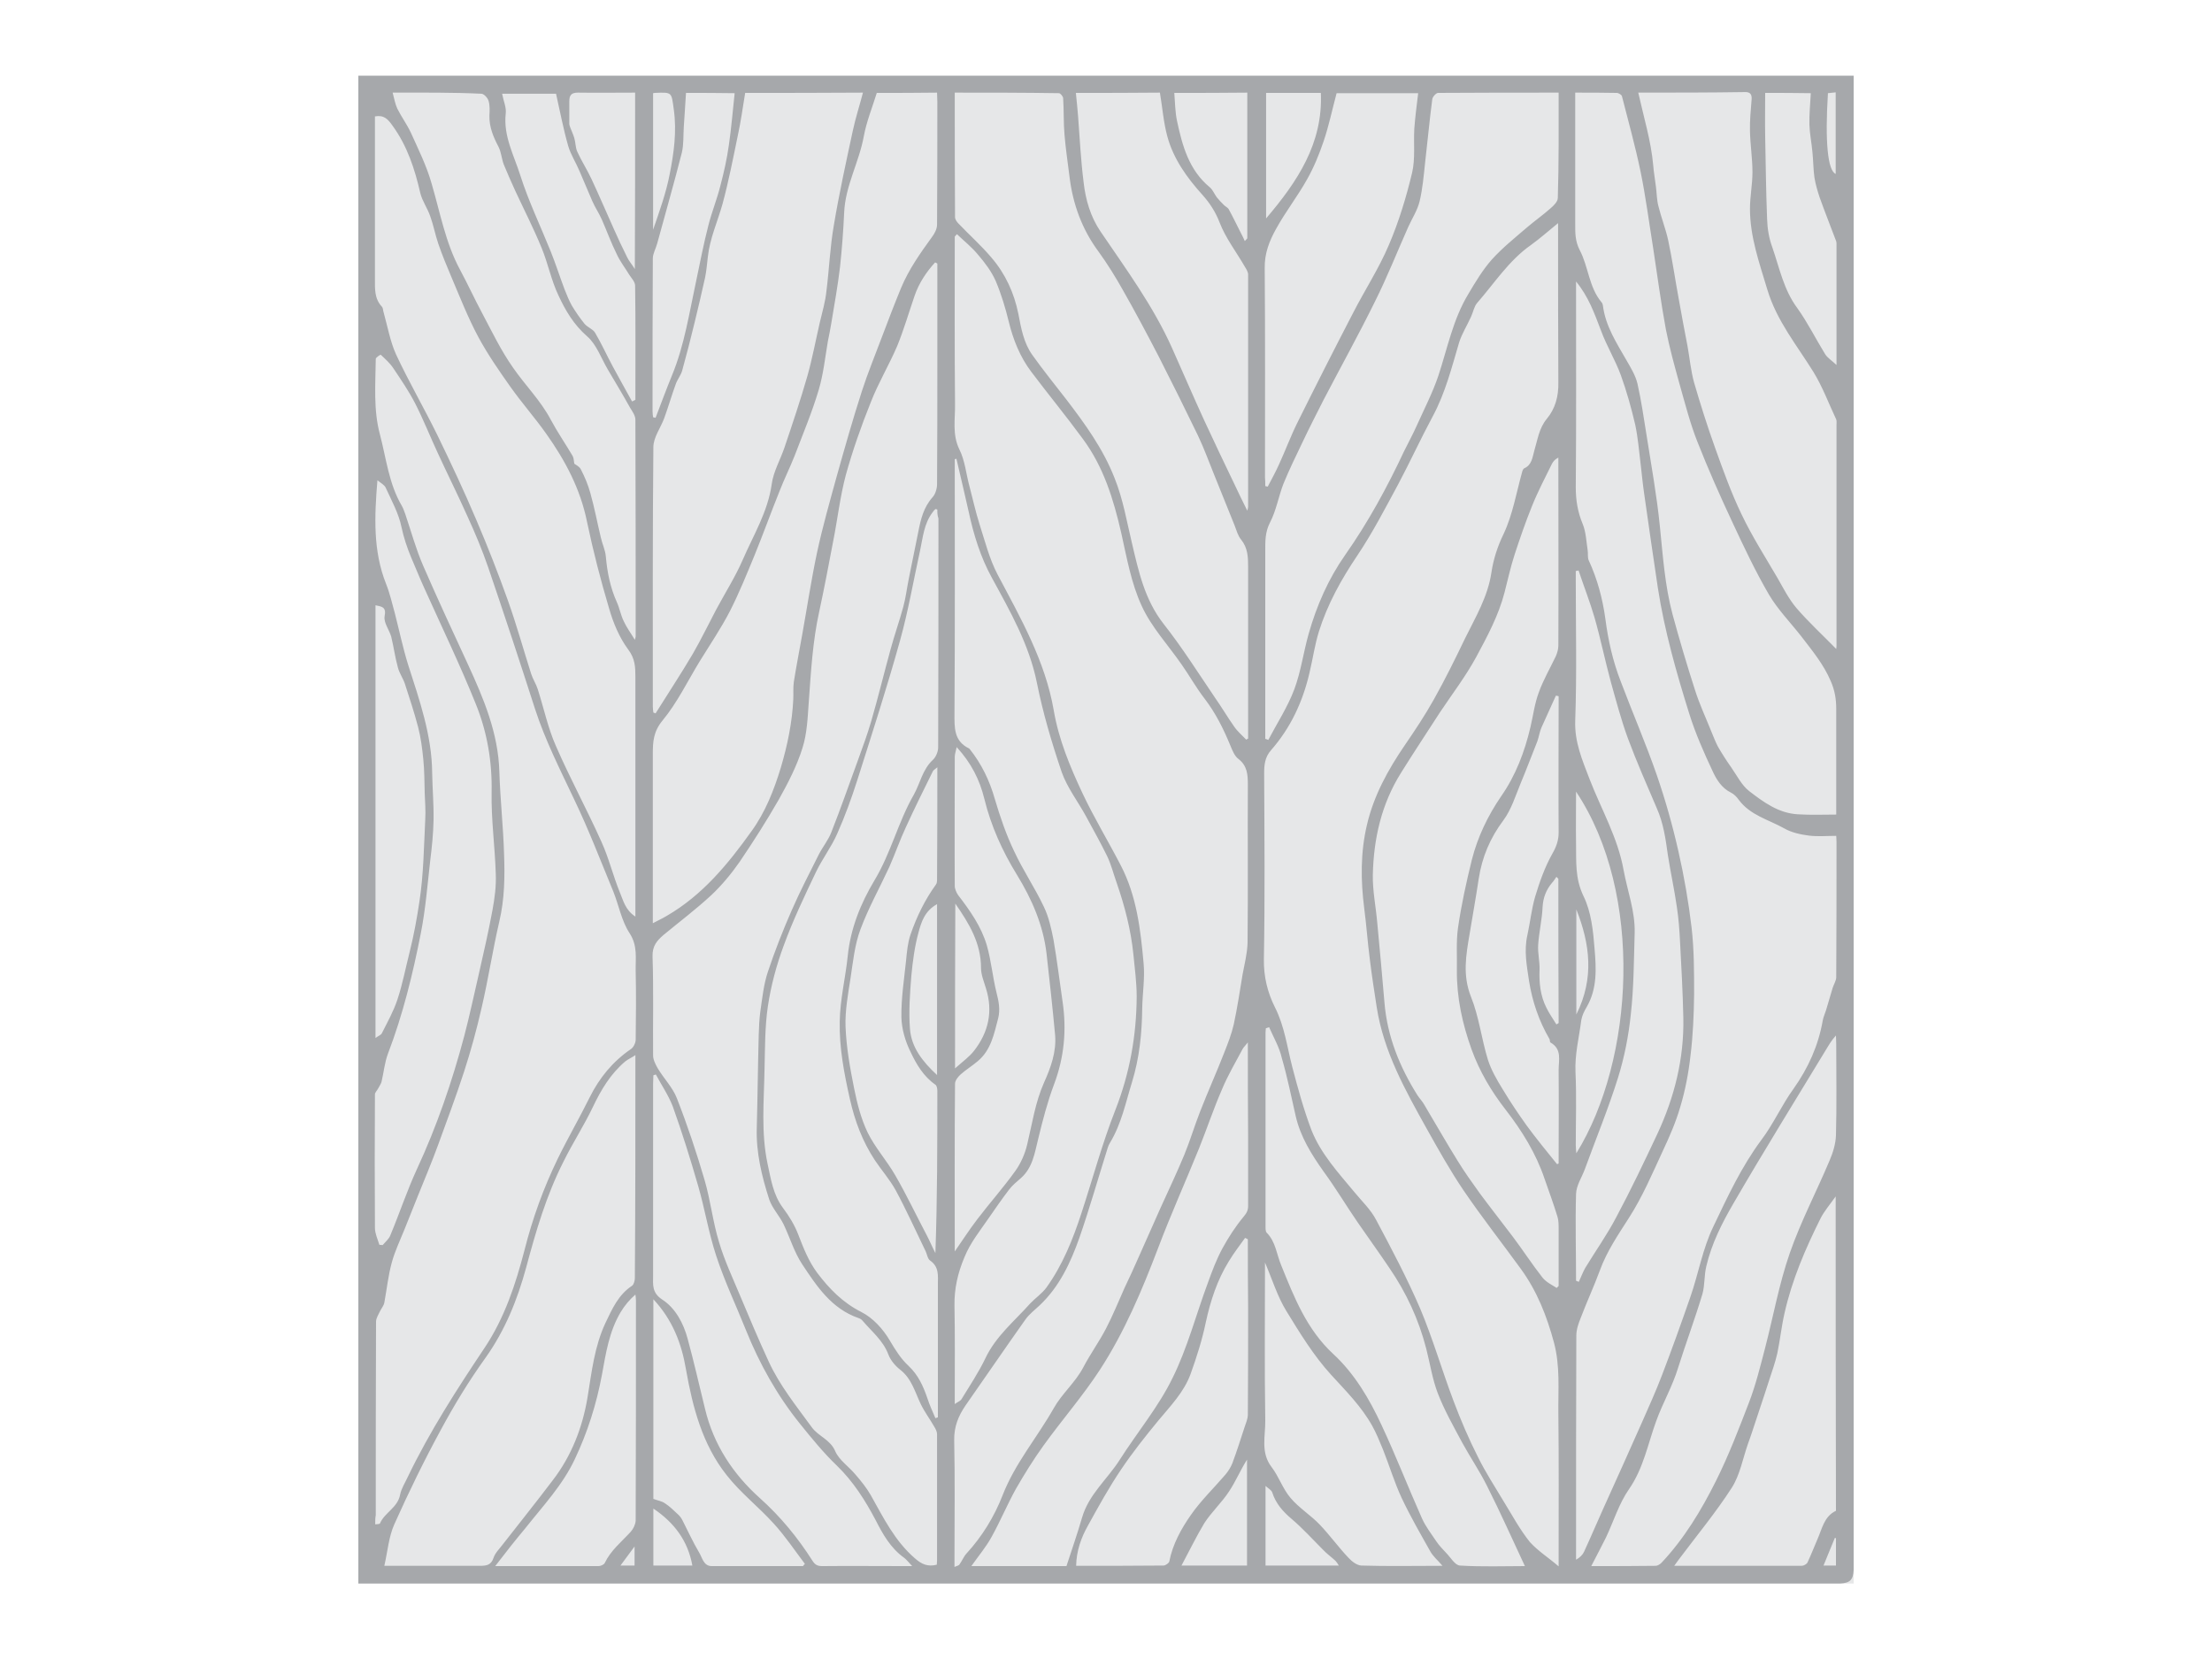 <?xml version="1.0" encoding="utf-8"?>
<!-- Generator: Adobe Illustrator 17.1.0, SVG Export Plug-In . SVG Version: 6.00 Build 0)  -->
<!DOCTYPE svg PUBLIC "-//W3C//DTD SVG 1.1 Tiny//EN" "http://www.w3.org/Graphics/SVG/1.1/DTD/svg11-tiny.dtd">
<svg version="1.1" baseProfile="tiny" id="Layer_1" xmlns="http://www.w3.org/2000/svg" xmlns:xlink="http://www.w3.org/1999/xlink"
	 x="0px" y="0px" viewBox="0 0 800 600" xml:space="preserve">
<rect x="129.6" y="27.4" fill="#E6E7E8" width="540.8" height="545.3"/>
<path fill="#A6A8AB" d="M129.6,27.4c180.3,0,360.4,0,540.8,0c0,1.2,0,2.4,0,3.5c0,178.4,0,356.9,0,535.3c0,0.5,0,1,0,1.6
	c-0.2,3.6-1.3,4.7-4.9,4.9c-0.7,0-1.5,0-2.2,0c-176.6,0-353.1,0-529.7,0c-1.2,0-2.5,0-4,0C129.6,390.9,129.6,209.2,129.6,27.4z
	 M563.7,566.5c0-1.5,0-2.4,0-3.3c0-17.4,0.1-34.7-0.1-52.1c-0.1-8.5,0.7-17-1.6-25.6c-2.6-9.6-6.1-18.5-11.9-26.5
	c-6.9-9.5-14.2-18.8-20.8-28.5c-4.8-7.1-9-14.6-13.2-22.1c-7.8-14-15.7-28-18.2-44.2c-0.9-5.8-1.8-11.6-2.5-17.4
	c-0.8-6.1-1.2-12.2-2-18.2c-1.3-10.2-1.4-20.3,1-30.4c2.5-10.6,7.6-19.8,13.6-28.6c3.7-5.4,7.3-10.8,10.5-16.5
	c4.1-7.3,7.8-14.8,11.4-22.3c3.8-7.7,8.2-15,9.5-23.8c0.7-4.7,2.2-9.4,4.4-13.9c3.3-7,4.6-14.9,6.7-22.4c0.1-0.5,0.4-1.1,0.7-1.3
	c2.8-1.2,3-3.9,3.7-6.4c1.2-4,1.7-8.1,4.5-11.5c3.1-3.7,4.3-8.2,4.2-13.2c-0.1-17.8-0.1-35.6-0.1-53.3c0-1.1,0-2.2,0-4.3
	c-3.7,3-6.6,5.6-9.8,7.9c-8,5.6-13.2,13.8-19.5,21c-1.1,1.3-1.4,3.3-2.2,5c-1.4,3.1-3.3,6.1-4.3,9.3c-2.7,9.1-5,18.3-9.6,26.8
	c-4.3,8-8.1,16.3-12.4,24.4c-4.7,8.7-9.3,17.6-14.8,25.8c-5.8,8.6-10.8,17.6-13.9,27.5c-1.5,4.8-2.2,9.9-3.4,14.9
	c-2.4,10.4-6.8,19.9-13.9,28c-2.3,2.6-2.5,5.4-2.5,8.5c0.1,22.4,0.3,44.8-0.1,67.1c-0.1,6.3,1.3,12,4,17.4
	c3.5,6.9,4.4,14.4,6.3,21.7c2,7.6,4.1,15.3,6.9,22.7c3.4,8.6,9.7,15.4,15.5,22.4c2.7,3.3,6,6.4,7.9,10.1c5.6,10.5,11.2,21.1,15.9,32
	c4.6,10.9,7.9,22.4,12.1,33.5c2.6,6.9,5.5,13.7,8.8,20.2c2.7,5.5,6.1,10.7,9.2,15.9c3.1,5,5.9,10.3,9.6,14.9
	C556.3,561,560,563.3,563.7,566.5z M346.1,84.7c-0.3,0.3-0.6,0.6-0.8,0.9c0,20.2-0.1,40.4,0.1,60.5c0.1,5.5-1.1,11,1.6,16.5
	c2,4,2.4,8.8,3.6,13.2c1.2,4.5,2.2,9.2,3.6,13.6c2,6.2,3.6,12.7,6.6,18.4c8.3,15.7,17.2,31.2,20.3,49.1c1.8,10.6,5.9,20.4,10.4,30
	c4.2,8.9,9.3,17.3,13.8,26c5.8,11.1,7.2,23.3,8.3,35.5c0.5,5.3-0.4,10.8-0.5,16.2c-0.1,9.1-1,18-3.7,26.8c-2.3,7.4-3.8,15-7.9,21.8
	c-0.4,0.6-0.7,1.3-0.9,2c-3.4,10.8-6.5,21.7-10.2,32.4c-3.2,9-7.2,17.7-14.4,24.5c-1.8,1.7-3.8,3.2-5.2,5.2
	c-7.3,10.3-14.4,20.7-21.6,31c-2.6,3.8-4.2,7.7-4.1,12.6c0.3,14,0.1,28,0.1,42c0,1.1,0,2.2,0,3.8c0.9-0.4,1.6-0.5,1.8-0.9
	c0.9-1.2,1.5-2.8,2.5-3.9c5.7-6.2,10.1-13.4,13.1-21.1c4.5-11.6,12.5-20.9,18.5-31.5c2.9-5.2,7.8-9.3,10.7-14.8
	c2.5-4.8,5.7-9.2,8.2-14c2.5-4.8,4.5-9.8,6.7-14.7c1.7-3.6,3.4-7.2,5-10.9c2.7-6,5.3-12,8-18c2.9-6.4,5.9-12.7,8.6-19.2
	c2.1-5.1,3.7-10.5,5.7-15.6c2.8-7.2,6-14.3,8.8-21.5c1.3-3.3,2.6-6.6,3.4-10.1c1.3-6,2.2-12.1,3.2-18.1c0.7-3.8,1.7-7.6,1.8-11.5
	c0.2-19,0-38.1,0.1-57.1c0-3.7-0.2-6.9-3.5-9.4c-1.3-1-2.1-3-2.8-4.7c-2.5-6.1-5.4-11.9-9.4-17.1c-3-3.9-5.4-8.2-8.2-12.2
	c-4.9-7.1-11-13.6-14.5-21.3c-3.8-8.2-5.4-17.5-7.4-26.4c-2.8-12.2-6.4-23.9-13.9-34c-6-8.2-12.5-16.1-18.6-24.2
	c-4.1-5.4-6.6-11.7-8.2-18.3c-1.2-4.9-2.7-9.9-4.7-14.6c-1.5-3.4-3.9-6.6-6.4-9.5C351.5,89.4,348.7,87.2,346.1,84.7z M135.7,551.3
	c0.9-0.1,1.6-0.1,1.7-0.3c1.7-4,6.4-5.7,7.3-10.4c0.4-2.2,1.8-4.3,2.8-6.5c7.9-16.4,17.7-31.6,27.8-46.7c7.2-10.8,11.2-23,14.4-35.3
	c2.9-11.5,6.9-22.5,12-33c3.7-7.6,7.9-14.8,11.6-22.3c3.5-7,8.3-12.9,14.9-17.4c0.9-0.6,1.6-2.1,1.7-3.1c0.1-8.4,0.2-16.7,0-25.1
	c-0.1-4.6,0.8-9.1-2.2-13.7c-2.9-4.4-3.9-10.1-5.9-15.1c-4.6-11.1-8.9-22.4-14.1-33.2c-5.1-10.8-10.5-21.4-14.2-32.8
	c-5.5-17.1-11.1-34.1-16.9-51.1c-2.2-6.4-4.8-12.6-7.6-18.7c-3.4-7.6-7.1-15-10.6-22.6c-2.8-6-5.2-12.1-8.2-18
	c-2.3-4.5-5.2-8.7-8-12.9c-1.2-1.8-2.9-3.3-4.5-4.8c-0.1-0.1-1.8,1-1.8,1.5c-0.1,9.1-0.9,18.4,1.5,27.3c2.3,8.7,3.2,17.8,7.9,25.8
	c0.6,1,0.9,2.1,1.3,3.1c2.1,6.2,3.8,12.5,6.4,18.5c5.2,12,10.7,23.8,16.2,35.7c5.7,12.4,11,24.9,11.4,38.9
	c0.3,9.9,1.4,19.8,1.7,29.7c0.3,8.2,0.2,16.3-1.7,24.4c-2.4,10.3-4,20.9-6.4,31.2c-1.8,7.9-3.9,15.6-6.4,23.3
	c-2.9,8.9-6.2,17.7-9.4,26.5c-2.2,6-4.7,12-7.1,17.9c-1.7,4.2-3.3,8.3-5,12.5c-1.6,4-3.5,7.9-4.6,12c-1.3,4.7-1.8,9.6-2.7,14.5
	c-0.2,1.1-1,2-1.5,3c-0.6,1.3-1.5,2.6-1.5,3.9c-0.1,23.3-0.1,46.6-0.1,70C135.7,549,135.7,550,135.7,551.3z M339,95.3
	c-0.3-0.1-0.5-0.3-0.8-0.4c-3.2,3.5-5.8,7.4-7.4,12c-2.1,6.1-3.9,12.3-6.3,18.2c-2.9,6.8-6.8,13.3-9.5,20.2
	c-3.5,8.7-6.6,17.5-9.1,26.5c-2.1,7.9-3,16.1-4.6,24.1c-1.6,8.4-3.2,16.9-5,25.2c-2.4,10.8-3,21.8-3.8,32.8
	c-0.4,5.6-0.6,11.4-2.3,16.7c-2,6.4-5.2,12.6-8.5,18.5c-4.4,7.7-9.2,15.2-14.2,22.6c-3,4.3-6.4,8.4-10.2,12
	c-5.5,5.1-11.6,9.7-17.4,14.5c-2.3,2-4,3.9-3.9,7.7c0.4,11.9,0.1,23.8,0.2,35.8c0,1.6,0.9,3.3,1.7,4.7c2.2,3.7,5.4,6.9,6.9,10.8
	c3.8,9.7,7.1,19.6,10,29.5c2.2,7.5,3,15.3,5.3,22.7c1.9,6.4,4.8,12.6,7.4,18.8c3.4,8.1,6.8,16.2,10.5,24.2c4,8.7,10,16.1,15.6,23.8
	c2.4,3.3,6.7,4.4,8.5,8.7c1.4,3.2,4.9,5.5,7.3,8.4c2,2.3,4,4.8,5.5,7.4c4.6,8.2,8.7,16.6,16,22.9c2.5,2.2,4.7,3.1,7.9,2.3
	c0-0.5,0.1-1,0.1-1.4c0-15.3,0-30.5,0-45.8c0-0.9-0.5-1.9-1-2.7c-1.6-2.8-3.5-5.3-4.9-8.2c-2.1-4.4-3.3-9.2-7.4-12.4
	c-1.8-1.4-3.5-3.4-4.3-5.5c-1.9-5.1-6-8.3-9.3-12.2c-0.4-0.5-0.9-0.8-1.5-1c-9.8-3.4-15.1-11.5-20.4-19.5c-2.9-4.4-4.4-9.6-6.7-14.4
	c-1.5-3.1-4.1-5.8-5.2-9c-2.7-8.4-4.8-17-4.5-26c0.3-11.2,0.4-22.3,0.7-33.5c0.1-2.9,0.2-5.8,0.6-8.6c0.7-4.8,1.2-9.7,2.7-14.2
	c2.5-7.5,5.4-14.9,8.6-22.2c3-6.9,6.5-13.6,9.9-20.4c1.4-2.7,3.4-5.1,4.5-8c3.4-8.6,6.4-17.3,9.6-26c1.7-4.7,3.4-9.3,4.8-14.1
	c2.5-8.6,4.6-17.3,7-26c1.4-5.2,3.2-10.2,4.6-15.4c0.9-3.3,1.3-6.8,2-10.2c1.1-5.6,2.3-11.2,3.4-16.8c0.9-4.6,1.9-8.9,5.2-12.6
	c1-1.1,1.6-3.1,1.6-4.7c0.1-14.3,0.1-28.7,0.1-43C339,119.8,339,107.5,339,95.3z M570,101.8c0,1.7,0,2.8,0,3.9
	c0,23.5,0.1,47.1-0.1,70.6c0,4.6,0.7,8.9,2.5,13.2c1.2,2.9,1.3,6.3,1.8,9.5c0.2,1.2-0.1,2.7,0.4,3.7c3.1,6.7,5,13.8,6,21.1
	c1,7.7,2.7,15.3,5.5,22.5c4.3,11.4,9.1,22.5,13.1,34c3.1,9,5.7,18.2,7.8,27.5c2.1,9.2,3.7,18.5,4.8,27.8c0.9,7.9,0.9,16,0.9,24
	c-0.1,7.4-0.4,14.8-1.3,22.1c-0.7,6.3-1.9,12.6-3.7,18.6c-1.6,5.5-3.9,10.8-6.3,15.9c-3.8,8.2-7.4,16.7-12.3,24.3
	c-3.9,6.1-8,12.1-10.5,19c-2.1,5.7-4.7,11.3-6.9,17.1c-0.8,2-1.6,4.2-1.6,6.4c-0.1,25.9-0.1,51.9-0.1,77.8c0,1.1,0,2.2,0,3.3
	c1.4-0.8,2.4-1.8,2.9-2.9c2.4-5.2,4.6-10.4,6.9-15.5c4.7-10.4,9.4-20.8,14-31.2c2.5-5.7,5.1-11.4,7.3-17.2c3.6-9.4,7-18.9,10.3-28.4
	c2.9-8.4,4.4-17.4,8.3-25.4c5.1-10.7,10.1-21.5,17.3-31.2c4.4-5.8,7.4-12.7,11.7-18.6c5.3-7.5,8.9-15.5,10.5-24.5
	c0.2-1.3,0.8-2.5,1.2-3.8c0.8-2.7,1.6-5.4,2.4-8.1c0.4-1.3,1.3-2.6,1.3-3.9c0.1-16.3,0.1-32.6,0.1-48.9c0-0.9-0.1-1.8-0.1-2.2
	c-3.5,0-6.7,0.3-9.9-0.1c-3.1-0.4-6.3-1.1-8.9-2.6c-5.7-3.2-12.3-4.7-16.5-10.4c-0.7-1-1.7-2-2.7-2.5c-3.5-1.7-5.4-4.9-6.8-8
	c-3.1-6.6-6.1-13.4-8.3-20.4c-4.7-15-9-30.1-11.4-45.6c-1.7-11.5-3.4-22.9-5-34.4c-0.5-3.4-0.8-6.7-1.2-10.1c-0.6-4.9-1-9.9-2-14.6
	c-1.4-6-3.1-12.1-5.2-17.9c-2-5.5-5.2-10.7-7.2-16.2C576.6,113.2,574.5,107.3,570,101.8z M345.3,33.5c0,15.3,0,30.1,0.1,45
	c0,0.8,0.6,1.7,1.2,2.3c4,4.2,8.3,8,12,12.4c5,5.8,8.2,12.8,9.7,20.3c1,5.2,1.9,10.4,5,14.8c3.9,5.5,8.2,10.8,12.3,16.1
	c6.8,8.9,13.3,17.8,17.5,28.5c3.1,7.7,4.4,15.7,6.3,23.6c2.4,10.2,4.6,20.4,11.4,29.1c6.7,8.5,12.5,17.7,18.6,26.7
	c2.4,3.4,4.5,7,6.9,10.4c1.2,1.8,2.9,3.2,4.4,4.8c0.2-0.1,0.5-0.3,0.7-0.4c0-1.1,0-2.2,0-3.3c0-19.6,0-39.1,0-58.7
	c0-3.6-0.1-6.9-2.5-9.9c-1.2-1.4-1.7-3.4-2.4-5.2c-2.5-6.2-5-12.4-7.5-18.6c-1.9-4.7-3.6-9.4-5.8-14c-4.6-9.5-9.3-19-14.1-28.4
	c-4.2-8.1-8.5-16.2-13-24.1c-2.7-4.8-5.6-9.5-8.8-13.9c-6-8.1-9.3-17.2-10.5-27.1c-0.6-5-1.4-10.1-1.8-15.1
	c-0.4-4.4-0.2-8.9-0.5-13.3c0-0.6-1-1.8-1.5-1.8C370.5,33.5,358.1,33.5,345.3,33.5z M317.1,33.6c-1.6,5.2-3.7,10.3-4.7,15.7
	c-1.7,9.4-6.7,17.9-7.1,27.6c-0.3,6.6-0.8,13.2-1.5,19.7c-0.8,6.7-2,13.4-3.1,20c-0.4,2.3-0.8,4.6-1.3,6.9c-1,5.8-1.6,11.8-3.3,17.5
	c-2.4,8.1-5.7,15.9-8.7,23.8c-1.7,4.3-3.8,8.5-5.5,12.9c-3.1,7.7-5.9,15.5-9,23.1c-2.8,6.8-5.6,13.7-8.9,20.2
	c-3.2,6.2-7.2,12.1-10.9,18.1c-4.4,7.2-8.2,15.1-13.5,21.5c-3.3,4-3.5,7.7-3.5,12c0,19.2,0,38.5,0,57.7c0,1.1,0,2.2,0,3.6
	c1.9-1,3.6-1.8,5.1-2.7c12.9-7.5,22.1-18.7,30.6-30.6c5-6.9,8.1-14.8,10.6-23c2.4-8.1,4.1-16.3,4.5-24.7c0.1-2.1-0.1-4.2,0.2-6.3
	c0.9-5.7,2-11.3,3-16.9c1.8-10,3.3-20,5.4-29.9c2-9.3,4.6-18.4,7.1-27.5c2.9-10.3,5.8-20.6,9.1-30.8c2.2-6.8,4.9-13.3,7.4-20
	c2.2-5.8,4.4-11.6,6.8-17.4c2.8-6.7,6.9-12.5,11.1-18.3c1-1.3,1.9-3,1.9-4.6c0.1-14.8,0.1-29.7,0.1-44.5c0-1-0.1-2-0.1-3.2
	C331.6,33.6,324.5,33.6,317.1,33.6z M269.5,33.6c-0.9,5.5-1.6,10.6-2.7,15.6c-1.7,8.2-3.3,16.5-5.5,24.6c-1.8,6.4-4.6,12.5-5.3,19.1
	c-0.3,2.5-0.5,5.1-1,7.5c-1.2,5.5-2.5,10.9-3.8,16.3c-1.4,5.8-2.9,11.6-4.5,17.4c-0.5,1.7-1.7,3.1-2.3,4.8
	c-1.5,4.1-2.7,8.3-4.2,12.4c-1.3,3.5-3.9,6.9-3.9,10.4c-0.3,31.3-0.2,62.5-0.2,93.8c0,0.7,0.1,1.5,0.2,2.2c0.3,0.1,0.5,0.2,0.8,0.3
	c4.5-7.2,9.2-14.3,13.5-21.6c3-5.2,5.6-10.6,8.4-15.9c3.2-6,6.9-11.8,9.6-18c3.9-9,9.1-17.4,10.5-27.4c0.6-4.5,3.1-8.8,4.6-13.2
	c2.9-8.6,5.8-17.2,8.3-25.9c1.8-6.4,3-12.9,4.5-19.4c0.9-3.8,2-7.5,2.4-11.4c1-8,1.3-16,2.7-23.9c1.9-11.4,4.4-22.7,6.8-33.9
	c1-4.7,2.5-9.3,3.7-13.9C297.7,33.6,283.4,33.6,269.5,33.6z M345.9,165.9c-0.2,0.1-0.4,0.1-0.6,0.2c0,30.6,0.1,61.3-0.1,91.9
	c0,5.1-0.3,10,5.3,12.7c0.1,0,0.1,0.2,0.2,0.2c4.3,5.4,7.2,11.4,9.1,18.1c1.9,6.4,4.1,12.9,7,18.9c3.2,6.9,7.5,13.2,10.7,20
	c1.8,3.7,2.7,7.9,3.5,11.9c1.3,7.5,2.2,15,3.3,22.5c1.5,10.2,0.6,20.1-3.1,29.9c-2.4,6.4-4.1,13-5.7,19.6c-1.3,5.2-2,10.5-6.3,14.3
	c-1.5,1.3-3.1,2.6-4.3,4.2c-2.6,3.4-5,6.9-7.5,10.5c-3.1,4.5-6.5,8.7-8.6,13.9c-2.4,5.7-3.7,11.3-3.6,17.5
	c0.2,10.9,0.1,21.7,0.1,32.6c0,0.9,0,1.7,0,3c1.1-0.8,2-1.1,2.4-1.7c3-4.9,6.2-9.7,8.7-14.9c3.8-8,10.5-13.4,16.2-19.8
	c1.9-2,4.3-3.6,5.9-5.8c5.8-8.1,9.5-17.3,12.6-26.8c4.1-12.5,7.5-25.2,12.3-37.4c5.2-13.3,7.6-26.8,7.7-40.9
	c0-5.1-0.7-10.3-1.2-15.4c-0.9-8.8-3.1-17.3-6-25.7c-1.2-3.3-2-6.7-3.5-9.8c-2.4-4.9-5.1-9.7-7.7-14.5c-2.9-5.3-6.7-10.2-8.7-15.8
	c-3.6-10.6-6.8-21.4-9-32.4c-2.8-13.8-9.6-25.7-16.2-37.8c-4.2-7.6-6.7-15.8-8.5-24.2C348.9,178.7,347.4,172.3,345.9,165.9z
	 M229.8,331.5c0-1.8,0-2.8,0-3.9c0-27.6,0-55.2,0-82.8c0-3.5-0.1-6.6-2.6-9.9c-3.2-4.3-5.4-9.6-6.9-14.8c-3.1-10.4-5.8-20.9-8-31.4
	c-2.4-11.9-7.9-22.2-14.8-31.9c-4.1-5.8-8.8-11.1-12.9-16.9c-4.1-5.8-8.2-11.7-11.6-18c-3.7-6.9-6.6-14.3-9.7-21.6
	c-1.7-4-3.4-8.1-4.8-12.2c-1.1-3.2-1.7-6.6-2.9-9.9c-1-2.9-2.9-5.5-3.6-8.4c-2-8.7-4.7-17-10-24.3c-1.7-2.4-3.1-4-6.4-3.4
	c0,1.1,0,2.2,0,3.4c0,18.5,0,37,0,55.5c0,3.5-0.2,7,2.5,9.9c0.5,0.5,0.4,1.5,0.7,2.3c1.4,5,2.3,10.2,4.4,14.9
	c4.6,9.9,10.2,19.5,15,29.3c4.9,10.1,9.7,20.3,14.1,30.7c4.1,9.6,7.9,19.3,11.4,29.1c3.1,8.7,5.6,17.7,8.4,26.5
	c0.6,1.9,1.8,3.7,2.4,5.6c2.2,6.9,3.7,14.1,6.6,20.6c5.1,11.7,11.2,22.9,16.4,34.5c2.7,5.9,4.2,12.3,6.7,18.4
	C225.4,325.6,226.1,329.1,229.8,331.5z M563,465.8c0.2-0.2,0.5-0.5,0.7-0.7c0-6.9,0-13.8,0-20.7c0-1.4,0-3-0.4-4.3
	c-1.4-4.6-3.1-9.2-4.7-13.8c-3.1-9.2-8.2-17.4-14.1-25c-5.2-6.7-9.4-13.8-12.3-21.8c-3.3-9.2-5.4-18.7-5.3-28.6
	c0.1-5.1-0.3-10.3,0.4-15.3c1.2-8.3,3-16.5,5-24.6c2.1-8.3,5.8-16,10.6-23c5.3-7.6,8.5-16.1,10.6-25c1-4.2,1.5-8.5,3-12.5
	c1.6-4.5,4.1-8.8,6.2-13.2c0.5-1.2,0.9-2.5,0.9-3.8c0.1-21.7,0-43.3,0-65c0-1,0-2,0-3c-1.2,0.6-1.8,1.3-2.3,2.2
	c-2.5,5.1-5.2,10.2-7.3,15.5c-2.3,5.7-4.3,11.5-6.2,17.3c-1.5,4.6-2.5,9.3-3.7,13.9c-2.1,8.1-6.2,15.8-10.2,23.2
	c-3.8,7-8.7,13.4-13.1,20c-4.7,7.3-9.5,14.5-14.1,21.9c-7.1,11.3-9.9,23.8-10.2,36.9c-0.1,5.8,1.1,11.5,1.6,17.3
	c0.9,9.6,1.8,19.2,2.6,28.8c1,12.3,5.5,23.4,12,33.7c0.8,1.2,1.8,2.2,2.5,3.5c4,6.7,7.8,13.4,11.9,20c2.5,4.1,5.3,8,8.1,11.9
	c4,5.4,8.1,10.6,12.1,15.9c3.6,4.8,6.9,9.9,10.6,14.6C559.3,463.8,561.3,464.7,563,465.8z M339,184.3c-0.2-0.1-0.5-0.2-0.7-0.2
	c-0.4,0.4-0.8,0.8-1.1,1.3c-3,4-3.4,8.8-4.4,13.5c-2.4,10.9-4.3,22-7.3,32.8c-4.7,16.9-10.1,33.6-15.4,50.3
	c-2.1,6.6-4.5,13.2-7.3,19.5c-2.1,4.8-5.4,9.1-7.7,13.9c-4.2,8.8-8.4,17.6-11.7,26.7c-2.6,7-4.6,14.5-5.7,21.9
	c-1.1,7.5-1,15.2-1.2,22.8c-0.2,11.4-1.3,22.8,1.1,34.1c1.2,5.5,2,11.2,5.6,16c2.2,2.9,4.2,6.2,5.5,9.6c1.9,4.9,3.7,9.6,6.9,13.9
	c4.4,5.8,9.2,10.7,15.9,14.1c4.2,2.1,7.9,6.2,10.3,10.3c2,3.4,4,6.6,6.8,9.2c3.5,3.3,5.3,7.3,6.8,11.7c0.8,2.5,1.9,4.8,2.9,7.2
	c0.3-0.1,0.6-0.2,0.9-0.3c0-16,0-32,0-48c0-3.2,0.5-6.4-2.8-8.7c-0.9-0.6-1.1-2.2-1.6-3.3c-3.6-7.4-7-15-10.9-22.2
	c-2.1-3.8-5.1-7.2-7.5-10.8c-4.4-6.7-7.2-14-9-22c-2.1-9.3-3.9-18.7-3.7-28.1c0.1-8,2.1-15.9,2.9-23.8c1-9.9,4.7-19,9.6-27.2
	c6-9.9,8.6-21.2,14.3-31.1c2.3-4.1,3.1-9.1,6.9-12.6c1.1-1,1.9-3,1.9-4.5c0.1-27.6,0.1-55.2,0.1-82.8C339,186.4,339,185.4,339,184.3
	z M563.7,33.5c-14.8,0-29.2,0-43.6,0.1c-0.7,0-2,1.4-2.1,2.3c-1,7.6-1.7,15.3-2.6,23c-0.5,4.7-0.9,9.4-2,14
	c-0.8,3.2-2.7,6.1-4.1,9.2c-4,9-7.6,18.1-12,26.9c-5.9,12-12.4,23.7-18.6,35.6c-2.7,5.3-5.4,10.6-7.9,15.9
	c-2.3,4.8-4.6,9.5-6.6,14.4c-1.8,4.6-2.6,9.7-4.9,14.1c-1.8,3.5-1.7,6.8-1.7,10.3c0,21.5,0,43.1,0,64.6c0,1.1,0,2.2,0,3.3
	c0.4,0.1,0.8,0.3,1.1,0.4c3.2-6.1,7-11.9,9.4-18.3c2.4-6.4,3.3-13.4,5.2-20.1c2.9-10.2,7.1-19.8,13.2-28.5
	c8.3-11.8,15.2-24.5,21.3-37.5c1.5-3.1,3.2-6.1,4.6-9.3c2.7-6,5.7-11.8,7.8-18c3.3-10,5.3-20.4,10.8-29.5c2.6-4.4,5.3-8.9,8.6-12.6
	c3.8-4.2,8.3-7.8,12.6-11.5c2.8-2.4,5.8-4.5,8.5-6.9c1.2-1,2.7-2.5,2.7-3.8C563.8,59,563.7,46.5,563.7,33.5z M664.1,294.6
	c0-0.8,0-1.9,0-3.1c0-11.7,0-23.4,0-35.1c0-3.5-0.5-6.7-2-10.1c-2.6-6.1-6.7-11-10.6-16.1c-3.9-5-8.5-9.7-11.7-15.1
	c-4.9-8.4-9.1-17.3-13.2-26.1c-4.5-9.6-8.8-19.3-12.7-29.2c-2.7-6.8-4.5-14-6.5-21c-1.8-6.5-3.6-13-4.9-19.6
	c-1.8-9.7-3.1-19.6-4.6-29.4c-1.5-9.3-2.7-18.7-4.6-27.9c-1.9-9.1-4.4-18.1-6.7-27.1c-0.1-0.5-1.2-1.2-1.9-1.2
	c-4.9-0.1-9.8-0.1-15-0.1c0,1.4,0,2.5,0,3.7c0,14.5,0,29.1,0,43.6c0,3.2-0.1,6.3,1.6,9.6c3.2,6,3.3,13.4,7.9,18.9
	c0.3,0.3,0.4,0.7,0.5,1.1c0.9,7.5,5,13.7,8.6,20c1.5,2.6,3.2,5.4,3.9,8.3c1.4,6.2,2.3,12.5,3.3,18.7c1.7,10.9,3.7,21.8,4.8,32.8
	c1.1,10.7,1.8,21.5,4.6,32c2.5,9.2,5.2,18.3,8.1,27.3c1.6,5.1,3.9,10,5.9,15c0.8,1.9,1.5,3.8,2.4,5.5c1.5,2.6,3.1,5.1,4.8,7.5
	c2.1,3,3.8,6.5,6.5,8.6c5.2,4,10.6,8,17.6,8.4C654.9,294.8,659.3,294.6,664.1,294.6z M592.5,33.5c2,9,4.6,17.4,5.4,26.2
	c0.2,2.7,0.7,5.3,1,7.9c0.3,2.4,0.3,4.8,0.9,7c1,4.1,2.6,8.1,3.5,12.2c1.5,7,2.5,14.1,3.8,21.1c1,5.7,2.1,11.5,3.2,17.2
	c0.8,4.4,1.2,9,2.4,13.3c2.3,7.9,4.8,15.8,7.6,23.6c2.9,8.1,5.8,16.2,9.5,23.9c3.8,8,8.6,15.5,13.1,23.2c2.1,3.7,4.1,7.6,6.8,10.8
	c4.4,5.1,9.4,9.7,14.4,14.8c0.1-0.7,0.1-1.2,0.1-1.7c0-26.5,0-52.9,0-79.4c0-0.6,0.1-1.3-0.1-1.9c-2.7-5.7-4.9-11.7-8.2-17.1
	c-6-9.7-13.3-18.5-16.7-29.8c-2.9-9.7-6.3-19.1-6.3-29.3c0-4.4,0.9-8.8,0.9-13.2c0-5-0.8-10-0.9-14.9c-0.1-3.8,0.3-7.7,0.6-11.5
	c0.1-1.6-0.4-2.6-2.2-2.6C618.4,33.5,605.6,33.5,592.5,33.5z M229.8,381.6c-1.5,1-2.7,1.5-3.7,2.3c-5.3,4.5-8.7,10.2-11.7,16.5
	c-3.2,6.7-7.3,13-10.6,19.7c-6.2,12.2-10,25.2-13.5,38.3c-3.2,11.7-7.6,22.7-14.8,32.8c-5.9,8.2-11.2,16.9-16,25.8
	c-6.1,11.2-11.7,22.7-16.9,34.3c-2,4.5-2.4,9.7-3.6,15c11.9,0,23.2,0,34.5,0c2.4,0,4.1-0.2,5-2.9c0.6-1.8,2.1-3.2,3.3-4.8
	c6-7.7,12.1-15.3,18-23.1c6.9-8.9,10.9-19.3,12.7-30.2c1.5-9.2,2.5-18.4,6.5-26.9c2.4-5,4.6-10.1,9.6-13.4c0.6-0.4,1-1.8,1-2.7
	C229.8,435.8,229.8,409.2,229.8,381.6z M136.5,173.7c-1.1,13.2-1.6,25.5,3.1,37.4c1.4,3.5,2.2,7.1,3.2,10.7
	c1.6,6.2,2.9,12.5,4.8,18.6c4.1,12.8,8.6,25.5,8.7,39.2c0.1,5.7,0.6,11.4,0.5,17.1c-0.1,4.8-0.6,9.7-1.2,14.5
	c-1,8.8-1.7,17.7-3.4,26.3c-2.9,14.8-6.5,29.5-11.9,43.6c-1.2,3.2-1.5,6.7-2.3,10.1c-0.2,0.8-0.8,1.6-1.2,2.4
	c-0.4,0.8-1.2,1.5-1.2,2.2c-0.1,16.1-0.1,32.2,0,48.3c0,2,1,4.1,1.6,6.1c0.4,0,0.8,0.1,1.2,0.1c1-1.2,2.3-2.2,2.8-3.6
	c3.3-7.9,6-16.1,9.6-23.9c7.2-15.5,12.7-31.6,17.1-48.1c2-7.6,3.6-15.3,5.4-23c1.7-7.5,3.4-14.9,4.8-22.5c0.8-4.3,1.4-8.8,1.2-13.2
	c-0.3-9.9-1.7-19.8-1.5-29.6c0.2-11-1.6-21.5-5.6-31.5c-5.7-14.2-12.4-28.1-18.7-42.1c-1.7-3.7-3.2-7.5-4.8-11.2
	c-1.5-3.6-2.7-7.2-3.5-11c-1-4.9-3.6-9.6-5.7-14.2C139.1,175.4,137.6,174.6,136.5,173.7z M459,371.5c-0.4,0.1-0.8,0.3-1.2,0.4
	c0,0.5-0.1,1-0.1,1.5c0,23.4,0,46.9,0,70.3c0,0.7,0,1.7,0.4,2.1c3.3,3.3,3.6,7.9,5.3,11.9c4.7,11.6,9.2,23.1,18.8,32
	c7.7,7.1,13.1,16.3,17.5,25.8c5.2,11.1,9.6,22.5,14.6,33.7c1.3,2.9,3.4,5.6,5.2,8.3c1,1.5,2.3,2.8,3.5,4.1c1.6,1.6,3.2,4.5,5,4.6
	c8,0.5,16,0.2,23.5,0.2c-4.6-9.8-8.9-19.5-13.7-29c-2.7-5.4-6.1-10.4-9-15.7c-3.1-5.8-6.4-11.6-8.8-17.8c-2-5.2-2.8-10.8-4.2-16.2
	c-2.7-10.5-7.2-20.2-13.3-29.1c-3.7-5.5-7.6-10.9-11.4-16.4c-4.2-6.1-8-12.5-12.4-18.5c-4.4-6.2-8.4-12.6-10.1-20.1
	c-1.6-7-3-14-5-20.9C462.7,378.7,460.6,375.2,459,371.5z M142,33.5c0.6,2.2,0.9,4.1,1.7,5.8c1.5,3,3.5,5.7,4.9,8.7
	c2.7,6,5.7,12,7.5,18.4c3.1,10.5,5,21.4,10.3,31.2c2.8,5.2,5.2,10.5,8,15.7c3.5,6.6,6.8,13.5,11.1,19.6c4.4,6.4,10,11.9,13.7,18.9
	c2.4,4.5,5.3,8.7,7.9,13.1c0.4,0.7,0.4,1.6,0.6,2.8c0.5,0.4,1.9,1,2.4,2.1c1.4,2.7,2.6,5.6,3.4,8.5c1.5,5.3,2.5,10.7,3.8,16.1
	c0.5,2.3,1.6,4.5,1.8,6.8c0.5,5.7,1.6,11.3,4,16.6c1,2.2,1.4,4.7,2.5,6.9c1,2.2,2.5,4.2,4,6.7c0.2-0.8,0.3-1,0.3-1.2
	c0-26.1,0-52.3-0.1-78.4c0-1.5-1.1-3-1.9-4.3c-2.6-4.7-5.4-9.3-8.1-13.9c-2.4-4.1-4.1-9.1-7.5-12c-4.8-4.2-7.8-9.3-10.3-14.7
	c-2.6-5.4-3.8-11.6-6.1-17.2c-2.9-7.1-6.4-13.9-9.6-20.8c-1.4-3.1-2.8-6.2-4.1-9.4c-0.8-2.1-0.9-4.4-1.9-6.4
	c-1.9-3.6-3.4-7.2-3.3-11.3c0.1-1.8,0.2-3.6-0.3-5.3c-0.3-1.1-1.7-2.6-2.6-2.6C163.8,33.4,153.3,33.5,142,33.5z M575.5,566.4
	c8.3,0,15.8,0,23.3-0.1c0.7,0,1.6-0.6,2.1-1.1c8.2-8.7,14.4-19,19.7-29.6c4.6-9.2,8.3-18.9,12-28.5c2.4-6.3,4-12.8,5.7-19.3
	c3-11.5,5.1-23.4,9-34.6c4-11.5,9.7-22.3,14.4-33.5c1.2-2.8,2.2-6,2.3-9.1c0.3-11,0.1-22,0.1-32.9c0-1.1-0.1-2.2-0.1-3.2
	c-1.6,1.7-2.6,3.5-3.7,5.3c-5.5,9-11,18.1-16.5,27.1c-5.7,9.4-11.3,18.7-16.8,28.2c-4.2,7.2-8,14.7-9.9,22.9
	c-0.8,3.3-0.5,6.8-1.4,10c-2.7,9-6,17.8-8.8,26.7c-2,6.6-5.5,12.6-7.9,19.2c-3,8.2-4.6,17.1-9.8,24.6c-3.7,5.3-5.6,11.7-8.4,17.6
	C579.1,559.5,577.4,562.7,575.5,566.4z M451.3,377c-1,1.3-1.6,1.8-1.9,2.4c-2.6,4.9-5.4,9.6-7.5,14.7c-3,6.9-5.4,14.1-8.2,21.1
	c-4.9,12.1-10.3,24.1-14.9,36.3c-5.8,15.2-12.1,30.2-21,43.9c-6.2,9.5-13.7,18.1-20.4,27.4c-3.6,5-6.9,10.3-10,15.7
	c-3.1,5.6-5.6,11.6-8.7,17.2c-2,3.7-4.8,7-7.4,10.7c11.7,0,23,0,34.4,0c1.9-5.8,3.9-11.6,5.6-17.4c2.4-8.5,9.2-14,13.7-21.1
	c6.3-9.9,14-19.1,19.1-29.6c5.4-10.9,8.5-23,12.8-34.5c1.5-4.2,3.1-8.4,5.2-12.3c2.2-4,4.7-7.9,7.7-11.5c1.1-1.3,1.6-2.3,1.6-3.9
	c0-8.2,0-16.3,0-24.5C451.3,400.3,451.3,389.1,451.3,377z M389.1,33.6c0.3,3,0.6,5.7,0.8,8.4c0.6,8,1,16,2,23.9
	c0.7,6.3,2.5,12.5,6.1,17.8c9.3,13.7,19.1,27,25.9,42.2c3.9,8.7,7.7,17.6,11.7,26.3c3.5,7.6,7.1,15.1,10.7,22.6
	c1.5,3.2,3,6.3,4.8,9.9c0.2-0.9,0.3-1.1,0.3-1.4c0-28,0-56,0-84c0-0.9-0.6-1.9-1.1-2.7c-3.1-5.4-7-10.4-9.2-16.1
	c-1.5-3.9-3.6-7.1-6.2-10c-5.6-6.2-10.5-13-12.7-21.1c-1.4-5.1-1.8-10.5-2.7-15.9C409.7,33.6,399.7,33.6,389.1,33.6z M237.2,388.6
	c-0.3,0.1-0.6,0.2-0.9,0.3c0,1.1-0.1,2.2-0.1,3.2c0,23.1,0,46.2,0,69.3c0,3.2-0.5,6.1,3.3,8.6c4.8,3.1,7.7,8.6,9.2,14.2
	c2.3,8.4,4.2,16.9,6.3,25.4c3.1,12.9,10.1,23.5,19.8,32.2c7.5,6.7,13.7,14.3,19,22.6c1,1.6,1.9,2,3.6,2c9.7-0.1,19.4,0,29.2,0
	c0.8,0,1.6,0,3.3,0c-1.4-1.5-2.1-2.4-2.9-3c-4.9-3.5-7.7-8.5-10.3-13.6c-3.8-7.2-8.1-14-14.1-19.8c-4.8-4.6-9.1-9.9-13.3-15.1
	c-8.2-10.2-14.6-21.6-19.5-33.8c-3.6-9-7.8-17.8-10.8-27c-2.7-8.2-4.1-16.9-6.5-25.2c-2.8-9.7-5.8-19.3-9.2-28.8
	C241.7,396,239.2,392.4,237.2,388.6z M570,463.2c0.3,0.1,0.7,0.3,1,0.4c0.8-1.7,1.4-3.4,2.3-5c3.7-6.1,7.9-12,11.2-18.3
	c5.3-9.9,10.1-20,14.9-30.2c6.2-13.3,9.7-27.3,9.4-42c-0.2-9.2-0.7-18.4-1.2-27.7c-0.2-4-0.5-8.1-1.1-12.1
	c-0.9-6.4-2.3-12.7-3.3-19.1c-0.8-5.8-1.6-11.5-4-16.9c-3.6-8.4-7.3-16.8-10.5-25.4c-2.4-6.6-4.2-13.4-6.1-20.2
	c-2.1-7.7-3.7-15.6-5.9-23.3c-1.7-5.8-3.9-11.4-5.8-17.1c-0.3,0.1-0.7,0.2-1,0.2c0,1.1,0,2.2,0,3.3c0,16.9,0.4,33.9-0.2,50.8
	c-0.3,7.8,2.6,14.4,5.2,21.2c4.2,10.9,10.2,21.1,12.3,32.9c1.4,7.6,4.2,14.9,4,22.7c-0.3,9.9-0.3,19.7-1.4,29.5
	c-0.8,7.7-2.3,15.4-4.6,22.8c-3.5,11.2-8,22.1-12,33.1c-1.1,3-3.1,5.9-3.2,9C569.7,442.2,570,452.7,570,463.2z M457.6,175.8
	c0.3,0.1,0.6,0.1,0.9,0.2c1.4-2.7,2.9-5.4,4.1-8.1c2.3-5,4.2-10.2,6.7-15.2c6.6-13.3,13.3-26.5,20.1-39.6c4.2-8.2,9.3-16,12.9-24.5
	c3.6-8.4,6.3-17.3,8.4-26.1c1.2-5.1,0.5-10.6,0.8-15.9c0.3-4.3,0.9-8.6,1.4-12.9c-10.1,0-20.1,0-29.5,0c-1.6,6-2.8,11.8-4.7,17.4
	c-1.6,4.7-3.5,9.4-6,13.8c-3.4,6.1-7.8,11.7-11.2,17.9c-2.4,4.3-4.2,8.8-4.1,14.2c0.2,25.2,0.1,50.4,0.1,75.6
	C457.6,173.6,457.6,174.7,457.6,175.8z M345.3,452.6c2.6-3.7,5.2-7.8,8.2-11.7c4.5-5.9,9.4-11.4,13.7-17.4c2-2.8,3.5-6.2,4.3-9.6
	c1.8-7.5,2.9-15.2,6.1-22.4c2.4-5.3,4.5-11.1,4-17.1c-0.9-9.8-2-19.7-3.1-29.5c-1.2-10.3-5.3-19.7-10.7-28.5
	c-5.3-8.6-9.4-17.7-11.8-27.5c-1.7-6.9-4.7-12.9-10-18.7c-0.3,1.5-0.7,2.5-0.7,3.5c0,15.6-0.1,31.2,0,46.7c0,1.1,0.6,2.4,1.2,3.3
	c4.3,5.6,8.4,11.4,10.4,18.2c1.6,5.6,2.1,11.5,3.5,17.1c0.8,3.1,1.4,6.1,0.6,9.3c-1.5,5.7-2.6,11.5-7.4,15.5c-2,1.7-4.3,3.1-6.2,4.8
	c-0.9,0.8-2,2.2-2,3.3C345.2,412.5,345.3,432.9,345.3,452.6z M663.9,432.7c-2.2,3.1-4.2,5.4-5.5,8c-5.5,11-10.3,22.2-13,34.2
	c-1.1,4.8-1.6,9.7-2.6,14.5c-0.8,3.5-2,6.8-3.1,10.2c-2,6.3-4.2,12.6-6.2,18.8c-0.4,1.3-0.9,2.5-1.3,3.7c-1.9,5.4-2.9,11.3-5.9,16
	c-5.8,9-12.7,17.3-19.2,26c-0.4,0.6-0.9,1.2-1.6,2.2c15.8,0,30.9,0,46.1,0c0.7,0,1.8-0.6,2.1-1.2c1.3-2.8,2.4-5.6,3.6-8.4
	c1.7-3.8,2.4-8.3,6.7-10.3C663.9,508.8,663.9,471.1,663.9,432.7z M339,277.5c-0.9,0.8-1.4,1-1.6,1.4c-3.3,6.7-6.6,13.3-9.7,20.1
	c-2.2,4.7-3.9,9.6-6,14.4c-3.5,7.6-7.6,14.9-10.5,22.7c-2.1,5.6-2.7,11.8-3.6,17.7c-0.9,5.8-2,11.7-1.8,17.5
	c0.3,7.5,1.6,14.9,3.1,22.3c1.1,5.5,2.5,11,4.9,16c2.7,5.5,6.9,10.1,10,15.5c4.1,7.1,7.6,14.5,11.4,21.7c1.1,2.1,2,4.3,3.1,6.4
	c0.7-19.8,0.7-39.2,0.7-58.7c0-0.8-0.2-1.9-0.7-2.2c-4.3-3-6.9-7.4-9-11.9c-1.9-3.8-3.2-8.3-3.3-12.5c-0.1-6.9,1-13.8,1.7-20.6
	c0.3-3.1,0.6-6.4,1.6-9.3c2.2-6.4,5.2-12.6,9.2-18.1c0.4-0.5,0.4-1.4,0.4-2C339,304.5,339,291.4,339,277.5z M563.7,251.8
	c-0.3-0.1-0.7-0.2-1-0.2c-1.7,3.8-3.5,7.7-5.2,11.5c-0.7,1.6-0.9,3.3-1.5,5c-2,5-3.9,10.1-6,15.1c-1.9,4.6-3.4,9.6-6.3,13.5
	c-4.8,6.4-7.7,13.3-8.9,21.1c-1,6.7-2.2,13.3-3.3,20c-1.3,7.6-2.6,14.9,0.5,22.7c2.9,7.2,3.8,15.2,6.1,22.7
	c1.2,3.8,3.3,7.4,5.4,10.8c2.7,4.5,5.6,8.8,8.6,13c3.5,4.8,7.3,9.4,11,14c0,0.1,0.3-0.1,0.6-0.2c0-11.3,0.1-22.6,0-33.8
	c0-3.6,1.3-7.6-3-10c-0.2-0.1-0.1-0.8-0.3-1.2c-3.8-6.5-6.2-13.5-7.4-21c-0.8-5.5-1.9-10.9-0.6-16.6c1-4.6,1.5-9.4,2.8-13.9
	c1.6-5.3,3.5-10.7,6.2-15.5c1.5-2.6,2.3-4.9,2.3-7.7c-0.1-15.5,0-30.9,0-46.4C563.7,253.7,563.7,252.7,563.7,251.8z M451.3,448.2
	c-0.3-0.2-0.6-0.3-1-0.5c-2,2.8-4.1,5.5-5.9,8.5c-4.2,6.8-6.6,14.2-8.3,22c-1.3,6.3-3.3,12.6-5.5,18.7c-2.4,6.6-7.3,11.6-11.7,16.9
	c-4.7,5.7-9.3,11.5-13.4,17.6c-4.4,6.5-8.2,13.4-12,20.3c-2.5,4.4-4.2,9.2-4.3,14.6c10.7,0,21.1,0,31.6-0.1c0.7,0,2-0.9,2.1-1.5
	c1.2-6.2,4.3-11.8,7.8-16.8c3.6-5.2,8.3-9.7,12.5-14.6c1-1.2,1.9-2.6,2.5-4.1c1.6-4.3,3-8.7,4.4-13c0.5-1.5,1.2-3.1,1.2-4.6
	c0.1-12.9,0.1-25.7,0.1-38.6C451.3,464.7,451.3,456.5,451.3,448.2z M521.7,566.3c-1.7-2-3.4-3.4-4.4-5.2
	c-3.6-6.4-7.3-12.8-10.4-19.4c-2.6-5.6-4.4-11.6-6.7-17.4c-1.2-2.9-2.4-5.9-3.9-8.6c-3.9-7-9.5-12.6-14.9-18.5
	c-6.3-6.9-11.3-15.1-16.2-23.1c-3.2-5.2-5-11.2-7.7-17.5c0,19.5-0.2,38.3,0.1,57.1c0.1,5.6-1.8,11.6,2.3,16.9
	c2.6,3.4,4,7.8,6.8,11.1c3.1,3.7,7.4,6.3,10.7,9.8c3.6,3.8,6.7,8.1,10.3,11.9c1.2,1.3,3,2.7,4.6,2.8
	C501.9,566.5,511.5,566.3,521.7,566.3z M228.6,145.2c0.4-0.2,0.8-0.4,1.2-0.6c0-13.8,0.1-27.6-0.1-41.3c0-1.3-1.3-2.7-2.1-3.9
	c-1.5-2.5-3.4-4.9-4.6-7.6c-2-4-3.5-8.2-5.3-12.3c-1-2.3-2.5-4.5-3.5-6.8c-1.6-3.6-3-7.2-4.6-10.8c-1.3-3.1-3.2-6-4.1-9.1
	c-1.8-6.3-3-12.7-4.4-18.9c-6.3,0-12.8,0-19.5,0c0.5,2.7,1.6,5,1.3,7.2c-0.9,8.1,3,15.1,5.3,22.4c3,9.4,7.3,18.3,11,27.5
	c1.8,4.5,3.3,9.2,5,13.7c0.8,2,1.6,4,2.6,5.8c1.4,2.3,2.9,4.5,4.6,6.6c1.1,1.3,3,1.9,3.8,3.2c2.3,3.9,4.2,8.1,6.4,12.2
	C223.9,136.8,226.3,141,228.6,145.2z M179.1,566.4c13.1,0,25.3,0,37.4,0c0.7,0,1.9-0.5,2.2-1.1c2.2-4.6,6.1-7.7,9.4-11.3
	c0.9-1,1.7-2.6,1.8-4c0.1-26.5,0.1-53.1,0.1-79.6c0-0.7-0.1-1.5-0.2-2.2c-2.2,1.9-3.9,4-5.3,6.3c-4.2,7-5.4,15-6.8,22.7
	c-2,10.7-5.2,20.8-9.8,30.5c-4.4,9.4-11.5,16.9-17.9,25C186.4,557,183,561.3,179.1,566.4z M135.8,375.4c1.1-0.8,2-1.1,2.3-1.7
	c2-4,4.2-7.9,5.6-12.1c1.9-5.7,3-11.6,4.5-17.5c1.5-6,2.6-12.1,3.5-18.1c1.5-9.8,1.6-19.8,2.1-29.7c0.2-3.2-0.1-6.3-0.2-9.5
	c-0.1-4-0.1-8.1-0.5-12.1c-0.4-4-0.9-8-1.9-11.8c-1.4-5.3-3.1-10.5-4.8-15.7c-0.7-2-2-3.8-2.5-5.8c-1-3.6-1.5-7.4-2.4-11.1
	c-0.7-2.5-2.8-5.1-2.4-7.4c0.7-3.5-1.1-3.5-3.3-4C135.8,271,135.8,322.9,135.8,375.4z M290.4,566.4c0.2-0.3,0.5-0.6,0.7-0.8
	c-3.7-4.9-7.1-10-11.2-14.5c-5.5-6.1-12.1-11.2-17.1-17.6c-8.8-11.1-12.3-24.6-14.7-38.2c-1.6-9.5-4.9-18-11.8-25.4
	c0,24.4,0,48.5,0,72.2c1.6,0.6,3.1,0.8,4.2,1.6c1.7,1.1,3.1,2.5,4.6,3.9c0.7,0.6,1.3,1.4,1.7,2.2c2,3.9,3.8,7.9,6,11.6
	c1.2,1.9,1.6,5,4.6,5C268.4,566.4,279.4,566.4,290.4,566.4z M638.4,33.6c0,5.4-0.1,10.5,0,15.7c0.2,10,0.3,20,0.7,30
	c0.1,3.4,0.7,7,1.9,10.2c2.6,7.5,4.1,15.3,9,21.9c3.8,5.3,6.7,11.2,10.1,16.7c0.8,1.3,2.4,2.3,4.1,3.9c0-15.1,0-29.3,0-43.5
	c0-0.4,0-0.9-0.1-1.2c-2-5.3-4.1-10.6-6-15.9c-0.8-2.4-1.5-4.8-1.9-7.3c-0.4-3-0.4-6-0.7-9c-0.3-3.4-1-6.7-1.1-10
	c-0.1-3.7,0.3-7.5,0.5-11.4C649.2,33.6,644,33.6,638.4,33.6z M248.1,33.6c-0.3,4.3-0.5,8.3-0.8,12.3c-0.2,3.1,0,6.3-0.7,9.3
	c-2.8,11-5.9,21.8-8.9,32.8c-0.5,1.9-1.6,3.7-1.6,5.5c-0.1,18.4-0.1,36.8-0.1,55.2c0,0.7,0.1,1.5,0.2,2.2c0.3,0.1,0.6,0.1,0.9,0.2
	c2-5.2,3.9-10.4,6-15.5c4.5-11,6.2-22.6,8.7-34.1c1.4-6.7,2.7-13.4,4.4-20c1.2-4.8,3.1-9.4,4.3-14.2c1.3-4.9,2.4-9.8,3.1-14.8
	c0.9-6.2,1.4-12.4,2.1-18.8C259.7,33.6,254.1,33.6,248.1,33.6z M570,286.3c0,6.3-0.1,12.7,0,19c0.1,6.3-0.4,12.4,2.7,18.8
	c2.8,5.7,3.5,12.6,4,19.1c0.6,7,1,14.3-2.8,20.9c-0.9,1.5-1.7,3.1-2,4.8c-0.8,6.3-2.4,12.4-2.1,18.9c0.4,8.8,0.1,17.6,0.1,26.3
	c0,0.9,0.1,1.7,0.2,3C591,383.4,594.6,323.2,570,286.3z M229.7,33.5c-7.1,0-13.9,0.1-20.7,0c-2.4,0-3.1,1-3.1,3.1c0,2.7,0,5.5,0,8.2
	c0,0.4,0.2,0.8,0.3,1.2c0.5,1.3,1.1,2.6,1.5,3.9c0.5,1.7,0.4,3.5,1.1,5c1.5,3.3,3.5,6.4,5.1,9.8c2.8,6,5.4,12.1,8.1,18.1
	c1.5,3.4,3.1,6.8,4.8,10.2c0.6,1.3,1.6,2.4,2.8,4.3C229.7,75.5,229.7,54.7,229.7,33.5z M424.7,33.6c0.3,3.7,0.3,7,1,10.2
	c1.9,8.9,4.3,17.7,11.8,23.9c1.1,0.9,1.7,2.5,2.6,3.7c0.8,1,1.7,1.9,2.6,2.8c0.5,0.5,1.4,0.9,1.7,1.5c1.6,2.9,3,5.9,4.5,8.8
	c0.5,0.9,0.9,1.8,1.3,2.7c0.3-0.3,0.6-0.7,0.9-1c0-17.5,0-35.1,0-52.7C442.4,33.6,433.9,33.6,424.7,33.6z M457.9,33.6
	c0,15.2,0,30.1,0,45.4c11.4-13.4,20.6-27.2,19.8-45.4C471.2,33.6,464.6,33.6,457.9,33.6z M345.4,386.4c2.8-2.5,5.2-4.2,6.9-6.4
	c5.2-6.7,6.9-14.2,4.3-22.5c-0.7-2.4-1.8-4.9-1.8-7.4c0-9-4.3-16.1-9.3-23.3C345.4,346.6,345.4,366,345.4,386.4z M338.9,327
	c-4.4,2.4-5.7,6.4-6.7,10.2c-1.4,5.1-2.1,10.4-2.6,15.7c-0.5,6.4-1,12.9-0.5,19.2c0.5,6.7,4.6,11.9,9.8,16.7
	C338.9,367.9,338.9,347.7,338.9,327z M427.3,566.2c8.2,0,16,0,23.7,0c0-12.9,0-25.6,0-38.3c-2.4,3.8-4.1,7.9-6.5,11.5
	c-2.6,4-6.3,7.4-8.9,11.4C432.7,555.6,430.2,560.8,427.3,566.2z M457.7,566.2c8.9,0,17.5,0,26.5,0c-0.5-0.8-0.8-1.3-1.2-1.7
	c-1.5-1.4-3.2-2.6-4.6-4.1c-3.7-3.7-7.2-7.6-11.2-11c-3.2-2.7-5.8-5.6-7.1-9.7c-0.3-0.8-1.3-1.3-2.4-2.3
	C457.7,547.4,457.7,556.7,457.7,566.2z M563.6,317.8c-0.2-0.2-0.5-0.4-0.7-0.7c-0.5,0.7-1,1.6-1.6,2.2c-2.1,2.5-3.2,5.3-3.4,8.7
	c-0.2,4.6-1.3,9.1-1.6,13.7c-0.2,3,0.6,6,0.5,9c-0.2,4.8,0.3,9.5,2.5,13.8c1,2.1,2.4,4,3.6,6c0.3-0.2,0.5-0.3,0.8-0.5
	C563.6,352.6,563.6,335.2,563.6,317.8z M236.2,33.7c0,16.6,0,33,0,49.4c2.3-6.7,4.7-13.3,6-20.1c1.5-7.6,2.6-15.3,1.5-23.3
	c-0.9-6.3-0.4-6.4-6.9-6.1C236.8,33.6,236.7,33.6,236.2,33.7z M236.3,545.6c0,7,0,13.8,0,20.6c4.9,0,9.7,0,14.1,0
	C248.8,557.3,243.9,550.7,236.3,545.6z M570.1,366.9c6.6-13.2,4.9-25.6,0-38C570.1,341.3,570.1,353.7,570.1,366.9z M663.9,62.9
	c0-9.8,0-19.6,0-29.5c-1.1,0.1-2,0.2-2.8,0.3C660,51.1,661,61.7,663.9,62.9z M664,566.2c0-3.4,0-6.7,0-9.9c-0.1,0-0.3-0.1-0.4-0.1
	c-1.3,3.2-2.7,6.5-4.1,10C661.2,566.2,662.4,566.2,664,566.2z M224.4,566.2c2.1,0,3.6,0,5.1,0c0-2.1,0-4.1,0-6.9
	C227.6,561.9,226.2,563.8,224.4,566.2z"/>
</svg>
